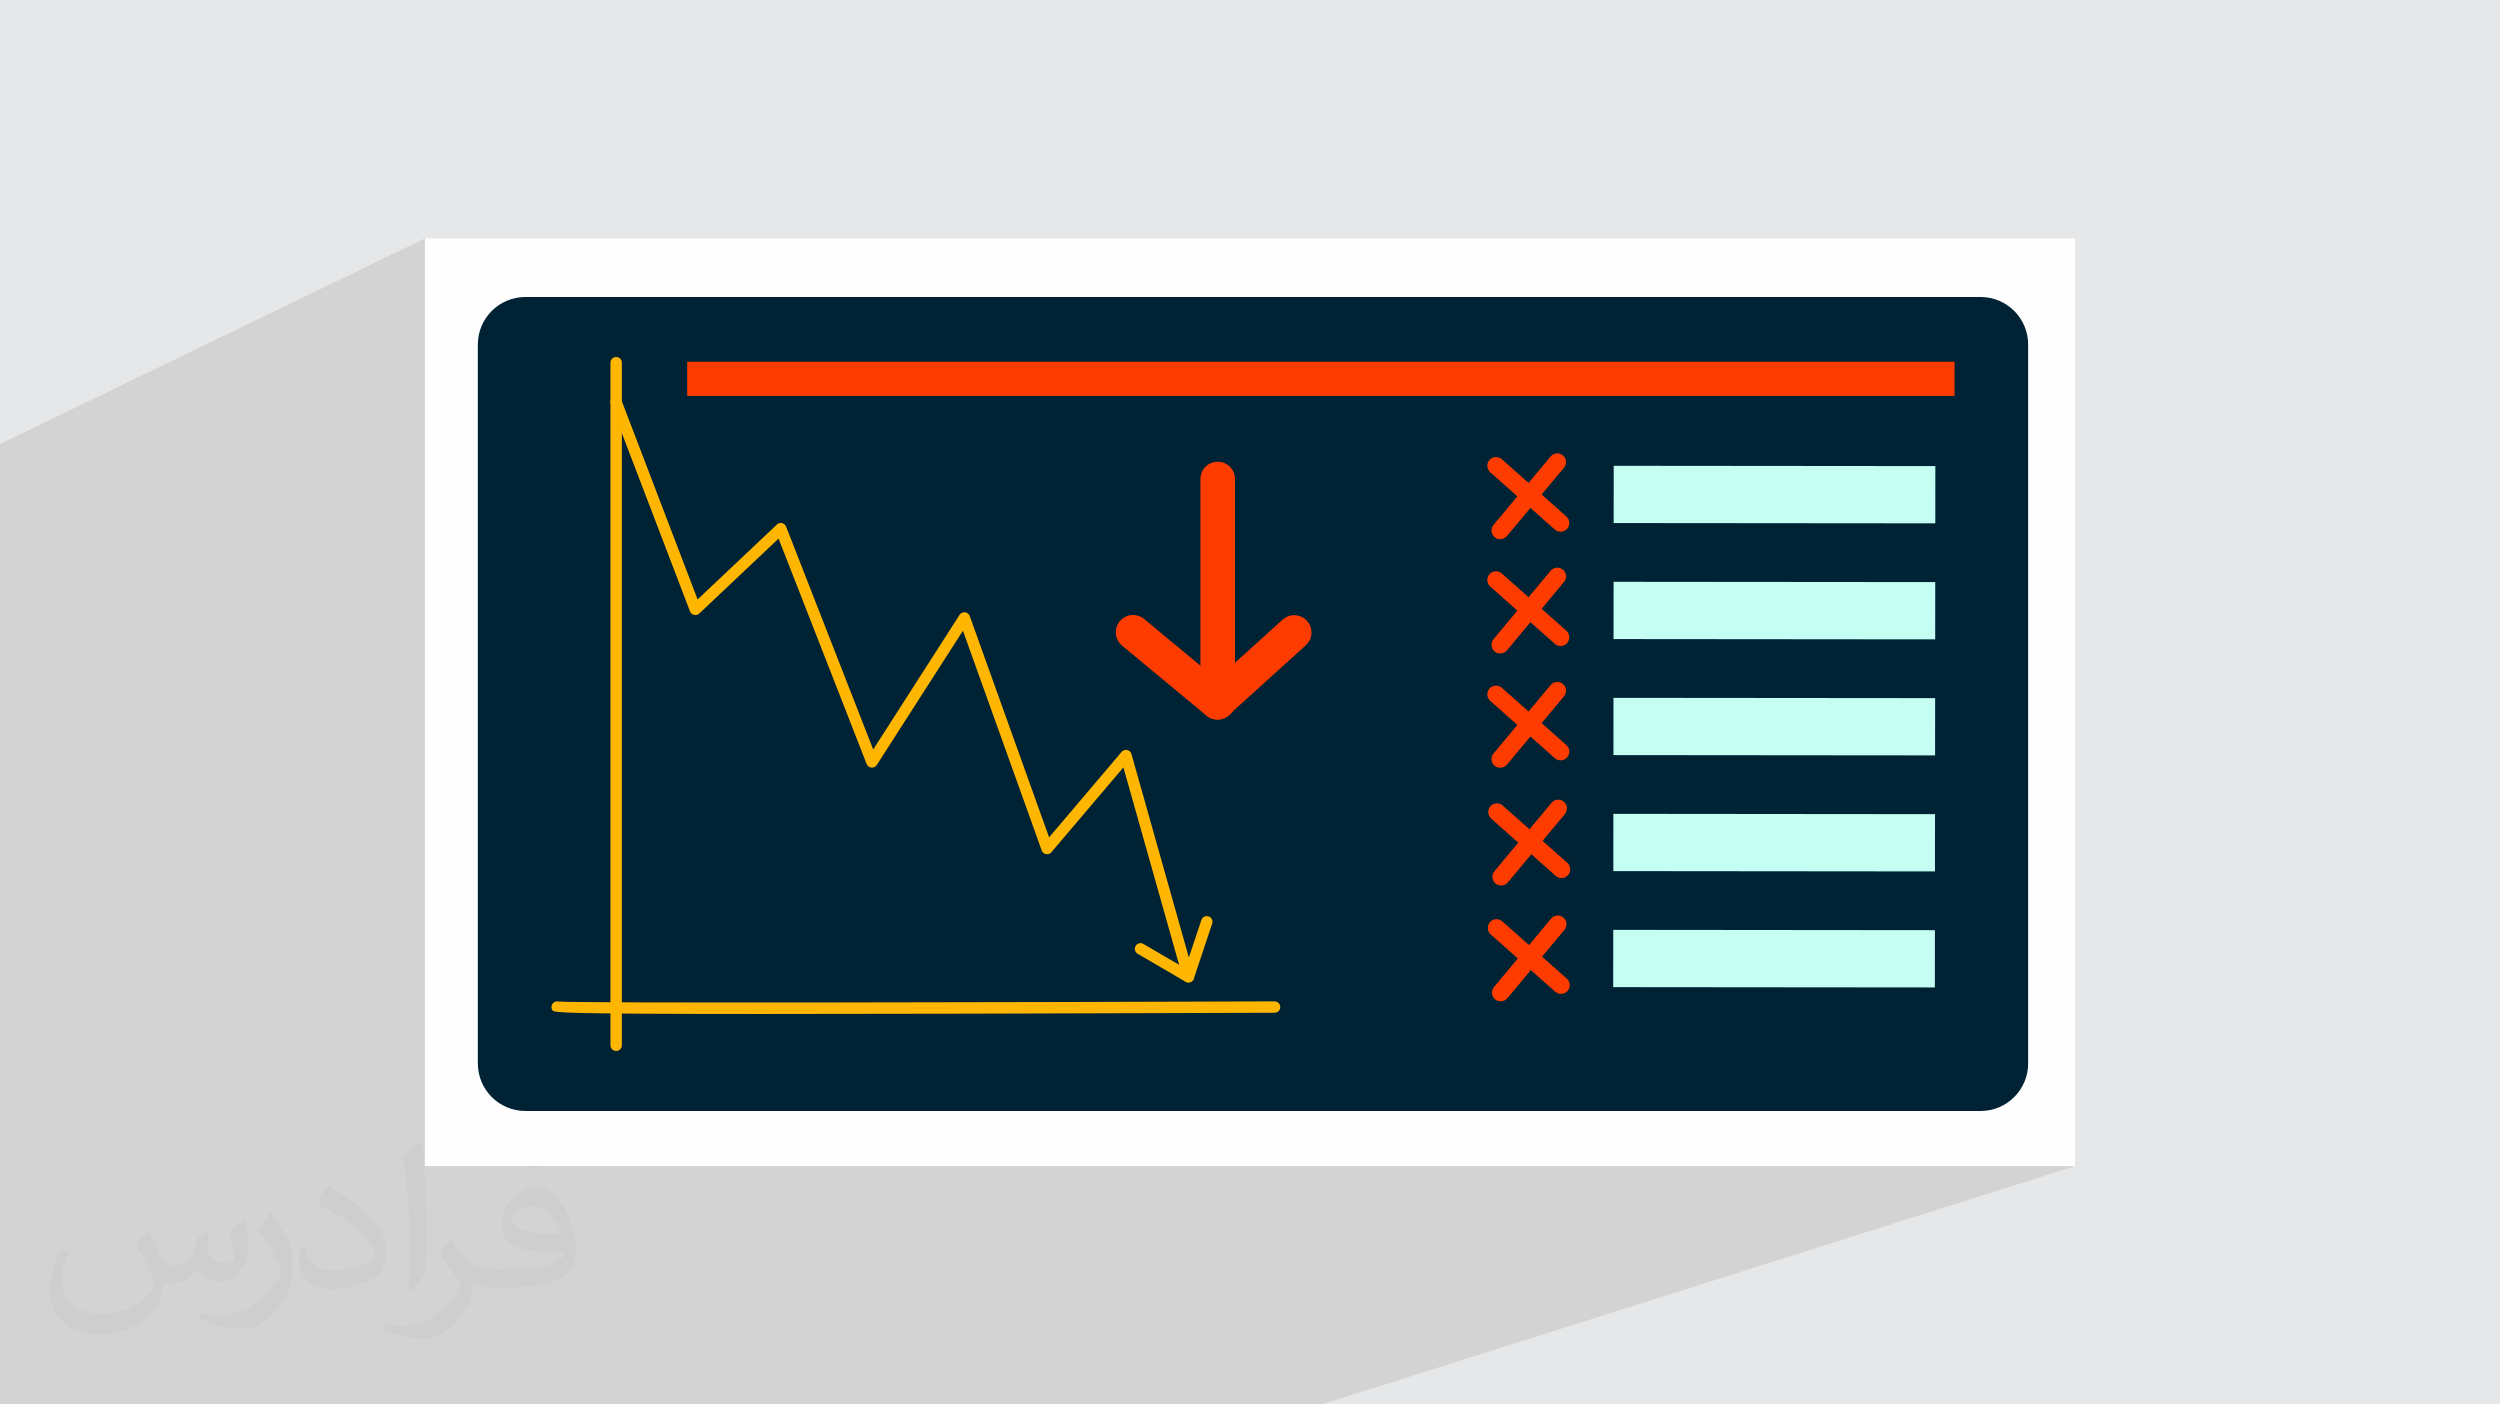 <?xml version="1.0" encoding="UTF-8"?>
<!DOCTYPE svg PUBLIC "-//W3C//DTD SVG 1.1//EN" "http://www.w3.org/Graphics/SVG/1.1/DTD/svg11.dtd">
<!-- Creator: CorelDRAW 2020 (64-Bit) -->
<svg xmlns="http://www.w3.org/2000/svg" xml:space="preserve" width="94.192mm" height="52.917mm" version="1.1" style="shape-rendering:geometricPrecision; text-rendering:geometricPrecision; image-rendering:optimizeQuality; fill-rule:evenodd; clip-rule:evenodd"
viewBox="0 0 9404.92 5283.66"
 xmlns:xlink="http://www.w3.org/1999/xlink"
 xmlns:xodm="http://www.corel.com/coreldraw/odm/2003">
 <defs>
  <style type="text/css">
   <![CDATA[
    .fil0 {fill:#E6E7E8}
    .fil3 {fill:#FEFEFE;fill-rule:nonzero}
    .fil4 {fill:#002235;fill-rule:nonzero}
    .fil7 {fill:#C5FFF4;fill-rule:nonzero}
    .fil5 {fill:#FF3C00;fill-rule:nonzero}
    .fil6 {fill:#FFB600;fill-rule:nonzero}
    .fil2 {fill:#373435;fill-opacity:0.031}
    .fil1 {fill:#2B2A29;fill-opacity:0.102}
   ]]>
  </style>
 </defs>
 <g id="Layer_x0020_1">
  <polygon class="fil0" points="-0,0 9404.92,0 9404.92,5283.66 -0,5283.66 "/>
  <polygon class="fil1" points="-0,4130.32 -0,4084.78 -0,4081.41 -0,4057.03 -0,4051.39 -0,4044.32 -0,4016.82 -0,4013.74 -0,3868.26 -0,3810.13 -0,3806.43 -0,3692.16 -0,3654.38 -0,3432.63 -0,3428.52 -0,3410.31 -0,3379.91 -0,3290.14 -0,3239.3 -0,3238 -0,2657.73 -0,2566.14 -0,2545.64 -0,2539.05 -0,2419.94 -0,2407.17 -0,2049.34 -0,2031.65 -0,1670.29 1598.54,896.89 1598.54,1276.9 1906.88,1131.32 1923.32,1125.31 1940.46,1120.89 1958.23,1118.19 1976.52,1117.26 7450.92,1117.26 7469.21,1118.19 7486.98,1120.89 7504.12,1125.31 7520.56,1131.32 7536.2,1138.86 7550.95,1147.81 7564.72,1158.12 7577.42,1169.66 7588.96,1182.37 7599.26,1196.14 7608.21,1210.89 7615.75,1226.52 7621.76,1242.96 7626.16,1260.1 7628.88,1277.87 7629.8,1296.15 7629.8,4000.61 7628.88,4018.9 7626.16,4036.66 7621.76,4053.8 7615.75,4070.24 7608.21,4085.87 7599.26,4100.62 7588.96,4114.39 7577.42,4127.1 7564.72,4138.64 7550.95,4148.95 7536.2,4157.91 7520.56,4165.44 7504.12,4171.45 6840.46,4386.78 7806.37,4386.78 4971.44,5283.66 4076.15,5283.66 3715.91,5283.66 2641.14,5283.66 1575,5283.66 1544.79,5283.66 1471.14,5283.66 1466.21,5283.66 1426.33,5283.66 1341.26,5283.66 1336.31,5283.66 1298.71,5283.66 1179.72,5283.66 1042.08,5283.66 738.29,5283.66 726.94,5283.66 694.73,5283.66 691.57,5283.66 684.99,5283.66 571.35,5283.66 561.44,5283.66 517.61,5283.66 513.41,5283.66 414.03,5283.66 409.19,5283.66 371.11,5283.66 286.35,5283.66 281.43,5283.66 245.6,5283.66 134.24,5283.66 132.38,5283.66 132.31,5283.66 129.03,5283.66 112.59,5283.66 73.65,5283.66 14.63,5283.66 -0,5283.66 -0,5280.54 -0,5182.31 -0,5178.46 -0,5174.42 -0,5161.34 -0,5146.19 -0,5141.76 -0,5141.04 -0,5133.74 -0,5121.22 -0,5117.81 -0,5117.27 -0,5104.28 -0,5060.35 -0,5058.52 -0,5044.68 -0,5012.13 -0,5010.26 -0,4997.11 -0,4988.9 -0,4956.68 -0,4924.23 -0,4904.1 -0,4839.52 -0,4838.14 -0,4810.6 -0,4808.48 -0,4804.85 -0,4785.22 -0,4764.01 -0,4745.07 -0,4741.78 -0,4739.43 -0,4731.56 -0,4728.59 -0,4710.72 -0,4699.01 -0,4697.04 -0,4682.99 -0,4676.48 -0,4648.52 -0,4646.55 -0,4633.19 -0,4608.96 -0,4592.7 -0,4583.12 -0,4582.58 -0,4559.39 -0,4540.02 -0,4508.76 -0,4507.28 -0,4504.57 -0,4503.08 -0,4486.41 -0,4484.03 -0,4475.73 -0,4446.64 -0,4443.15 -0,4425.51 -0,4421.12 -0,4398.99 -0,4380.94 -0,4377.76 -0,4374.68 -0,4370.77 -0,4337.64 -0,4335.56 -0,4331.89 -0,4321.3 -0,4284.97 -0,4282.87 -0,4269.25 -0,4261.89 -0,4258.14 -0,4228.73 -0,4207.85 -0,4205.47 -0,4194.62 -0,4186.78 -0,4146.27 -0,4135.06 "/>
  <path class="fil2" d="M557.14 4629.28c17.95,27.21 29.6,53.36 40.96,82.43 8.45,16.91 12.93,48.09 52.57,48.09 11.61,0 28.28,-3.42 43.06,-11.61 16.63,-8.73 29.32,-21.94 35.94,-42l15.85 -53.36 38.57 -19.02 2.64 2.64c-5.27,20.09 -6.59,39.36 -6.59,54.43 0,44.63 38.57,61.56 69.22,61.56 17.95,0 34.09,-8.73 34.09,-25.11 0,-21.13 -8.98,-57.06 -20.62,-89.29 17.95,-17.95 35.94,-35.94 56.53,-50.47l3.17 1.6c8.98,38.04 14,75.56 14,100.66 0,24.57 -10.83,51.79 -19.81,69.49 -18.49,34.87 -51.25,62.62 -90.87,62.62 -30.1,0 -63.65,-15.07 -86.66,-43.06l-1.32 0c-21.66,26.96 -55.22,51.25 -108.86,51.25l-16.63 0c-2.64,35.41 -10.29,60.49 -21.94,82.95 -31.95,62.34 -126.81,106.47 -216.1,106.47 -124.17,0 -186.51,-71.59 -186.51,-166.96 0,-58.91 19.27,-113.6 48.88,-152.42l24.29 10.04c-18.49,35.41 -30.91,68.68 -30.91,101.45 0,89.29 72.66,131.83 156.4,131.83 77.68,0 173.83,-49.41 191.28,-106.72 -6.59,-62.62 -30.1,-91.93 -66.04,-148.99 10.83,-19.02 24.83,-38.04 42.28,-58.38l3.17 0 0 0 0 0 -0.02 -0.09zm1432.14 -336.04c26.15,16.39 51.79,35.66 76.87,57.85 -14,19.81 -31.45,37.79 -53.11,53.64 -25.11,-20.34 -50.19,-37.79 -75.84,-56.27 17.42,-19.55 34.62,-38.29 52.04,-55.22l0 0 0 0 0 0 0 0 0 0 0.03 0zm13.47 244.11c-42.28,0 -76.87,27.75 -76.87,48.34 0,44.13 84.53,57.85 185.72,57.31 -12.68,-51.79 -57.06,-105.68 -108.86,-105.68l0.01 0.03zm-94.86 236.19c54.96,0 103.04,-1.6 139.74,-10.83 40.96,-10.29 75.56,-30.91 75.56,-45.17 0,-3.7 0,-8.19 -1.32,-11.89 -22.98,2.11 -49.41,2.11 -72.38,2.11 -74.49,0 -131.55,-16.91 -154.02,-58.66 -5.55,-11.61 -9.51,-24.57 -9.51,-39.36 0,-40.43 17.42,-79.79 48.09,-107 25.61,-22.45 53.89,-36.44 82.67,-36.44 52.04,0 93.51,41.75 122.57,107.54 15.85,35.94 26.68,77.4 26.68,129.72 0,34.87 -9.51,64.19 -31.17,85.85 -40.43,39.11 -114.92,53.89 -229.04,53.89l-51.79 0 0 0 -13.47 0c-28.28,0 -48.62,-5.02 -64.72,-17.42l-2.64 0c0.79,6.59 1.32,12.93 1.32,19.02 0,25.61 -8.45,58.38 -25.61,84.53 -50.72,75.3 -105.68,108.04 -153.24,108.04 -48.09,0 -107,-18.49 -160.11,-42.54l9.51 -18.49c17.17,7.13 40.96,11.89 73.7,11.89 85.85,0 198.66,-82.43 212.66,-163 -3.17,-6.59 -8.98,-15.32 -17.17,-24.57 -25.11,-29.85 -40.96,-54.68 -55.75,-80.83 12.68,-25.11 24.29,-45.17 35.13,-63.4l4.49 -0.53c36.72,74.77 69.99,117.55 144.23,117.55l11.61 0 0 0 53.89 0 0 0 0 0 0 0 0 0 0 0 0.09 0.01zm-371.98 79c6.34,-34.34 6.87,-72.91 6.87,-108.86l0 -53.36c0,-99.6 -12.68,-244.36 -22.98,-338.68 17.95,-19.27 43.06,-42 62.87,-57.31l5.81 1.6c13.47,118.62 16.63,256 16.63,383.06 0,33.3 -1.32,65.79 -4.49,89.55 -1.85,30.1 -19.27,52.83 -56.53,87.7l-8.19 -3.7zm-382.8 -157.19c1.85,46.77 24.83,83.49 105.15,83.49 49.93,0 92.19,-12.93 138.96,-35.13 8.45,-3.7 12.93,-8.73 12.93,-12.93 0,-29.32 -22.45,-68.15 -60.23,-103.55 -36.72,-33.3 -85.34,-62.62 -130.76,-82.18 -15.6,-6.59 -20.62,-13.47 -20.62,-20.09 0,-13.47 17.95,-41.75 32.77,-62.09l5.02 -0.53c52.04,27.21 110.17,67.64 153.24,112.53 39.11,41.47 63.4,83.49 63.4,129.19 0,33.81 -10.29,65.51 -26.96,95.11 -57.06,28.79 -117.83,50.72 -178.06,50.72 -73.17,0 -123.1,-34.34 -123.1,-114.92 0,-8.73 0,-22.19 3.17,-39.64l25.11 0 0 0 0 0 0 0 0 0 0 0 -0.02 0zm-132.37 -132.9l45.45 73.45c16.63,27.21 32.23,56.81 32.23,103.55l0 59.7c0,48.34 -30.91,100.13 -80.83,151.38 -39.11,34.62 -73.7,49.41 -105.68,49.41 -47.55,0 -101.98,-14.79 -164.85,-41.75l7.13 -18.49c19.81,5.27 42.79,9.77 71.06,9.77 90.36,-0.53 182.8,-66.57 225.08,-147.15 5.02,-9.26 6.87,-17.95 6.87,-24.04 0,-9.26 -5.02,-19.55 -8.98,-28.79 -22.98,-43.31 -48.62,-82.95 -76.87,-119.68 14.79,-23.25 29.6,-45.7 45.7,-67.9l3.7 0.53 0 0 0 0 0 0 0 0 0 0 -0.02 0.01z"/>
  <g id="_1281175517696">
   <polygon class="fil3" points="1598.54,4386.78 7806.37,4386.78 7806.37,896.89 1598.54,896.89 "/>
   <path class="fil4" d="M7450.92 4179.5l-5474.4 0c-98.81,0 -178.88,-80.12 -178.88,-178.89l0 -2704.47c0,-98.77 80.07,-178.89 178.88,-178.89l5474.4 0c98.82,0 178.88,80.12 178.88,178.89l0 2704.47c0,98.77 -80.06,178.89 -178.88,178.89z"/>
   <g>
    <polygon class="fil5" points="2585.24,1489.37 7352.86,1489.37 7352.86,1360.78 2585.24,1360.78 "/>
    <path class="fil6" d="M4470.78 3696.2c-9.34,0 -17.94,-6.16 -20.6,-15.58l-223.97 -793.74 -270.87 319.16c-4.96,5.82 -12.67,8.61 -20.12,7.2 -7.54,-1.38 -13.79,-6.64 -16.35,-13.84l-296.34 -826.7 -324.16 505.28c-4.32,6.76 -11.91,10.62 -20.13,9.76 -8.01,-0.81 -14.91,-6.03 -17.85,-13.48l-331.4 -848.03 -298.44 281.9c-5.17,4.93 -12.45,6.98 -19.43,5.31 -6.98,-1.58 -12.67,-6.55 -15.25,-13.23l-297.96 -779.39c-4.2,-11.09 1.34,-23.46 12.38,-27.66 11.04,-4.2 23.41,1.29 27.61,12.33l286.54 749.54 298.25 -281.72c5.18,-4.92 12.43,-6.94 19.36,-5.35 6.94,1.58 12.67,6.46 15.28,13.1l327.68 838.48 324.97 -506.56c4.42,-6.89 12.25,-10.66 20.43,-9.72 8.1,0.93 14.99,6.37 17.73,14.04l298.56 832.78 272.87 -321.5c5.14,-6.04 13.1,-8.7 20.9,-7.07 7.74,1.68 13.91,7.49 16.06,15.11l234.88 832.41c3.22,11.34 -3.42,23.2 -14.81,26.41l-5.82 0.77z"/>
    <path class="fil6" d="M4470.78 3696.2l-10.79 -2.91 -180.22 -105.29c-10.18,-5.95 -13.61,-19.05 -7.66,-29.29 5.94,-10.14 19.09,-13.66 29.29,-7.66l157.44 91.96 60.79 -182.17c3.76,-11.23 15.98,-17.17 27.11,-13.53 11.17,3.72 17.25,15.84 13.53,27.06l-69.15 207.18c-2.07,6.17 -6.72,11.01 -12.8,13.28l-7.54 1.37z"/>
    <path class="fil6" d="M2871.71 3814.56c-783.84,0 -787.57,-5.43 -793.4,-13.92 -6.67,-9.76 -4.15,-23.08 5.61,-29.76 5.23,-3.53 11.51,-4.45 17.12,-3.12 70.61,6.68 1789.95,2.58 2693.85,-0.61l0.08 0c11.77,0 21.38,9.56 21.41,21.33 0.05,11.82 -9.5,21.46 -21.32,21.5 -915.8,3.17 -1521.87,4.58 -1923.36,4.58z"/>
    <path class="fil6" d="M2317.96 3953.75c-11.86,0 -21.41,-9.6 -21.41,-21.41l0 -2567.93c0,-11.82 9.55,-21.41 21.41,-21.41 11.82,0 21.41,9.59 21.41,21.41l0 2567.93c0,11.81 -9.59,21.41 -21.41,21.41z"/>
    <path class="fil5" d="M4579.31 2706.37c-14.71,0 -29.48,-5 -41.58,-15.04l-316.66 -262.58c-27.6,-22.97 -31.43,-63.96 -8.53,-91.61 22.84,-27.59 63.96,-31.48 91.68,-8.52l273.26 226.61 247.51 -224.01c26.66,-24.14 67.72,-22.06 91.86,4.55 24.14,26.62 22.06,67.8 -4.61,91.87l-289.27 261.88c-12.29,11.18 -28.04,16.84 -43.65,16.84z"/>
    <path class="fil5" d="M4580.99 2707.42c-35.98,0 -65.06,-29.16 -65.06,-65.06l0 -840.28c0,-35.94 29.09,-65.07 65.06,-65.07 35.92,0 65.07,29.14 65.07,65.07l0 840.28c0,35.91 -29.16,65.06 -65.07,65.06z"/>
    <polygon class="fil7" points="7280.72,1753.4 6070.75,1752.28 6070.56,1967.7 7280.54,1968.81 "/>
    <polygon class="fil7" points="7280.33,2189.83 6070.3,2188.72 6070.09,2404.15 7280.13,2405.27 "/>
    <polygon class="fil7" points="7279.94,2626.34 6069.89,2625.23 6069.7,2840.64 7279.73,2841.76 "/>
    <polygon class="fil7" points="7279.47,3062.83 6069.5,3061.66 6069.31,3277.08 7279.27,3278.27 "/>
    <polygon class="fil7" points="7279.08,3499.27 6069.03,3498.09 6068.84,3713.59 7278.88,3714.71 "/>
    <path class="fil5" d="M5643.84 2028.37c-7.5,0 -14.91,-2.49 -21.09,-7.68 -13.84,-11.56 -15.75,-32.3 -4.12,-46.22l214.7 -257.2c11.61,-13.9 32.42,-15.69 46.29,-4.13 13.92,11.63 15.77,32.31 4.13,46.24l-214.71 257.18c-6.49,7.82 -15.88,11.81 -25.2,11.81z"/>
    <path class="fil5" d="M5870.89 2000.34c-7.77,0 -15.57,-2.7 -21.82,-8.28l-242.79 -215.42c-13.61,-12.02 -14.86,-32.77 -2.76,-46.36 11.95,-13.59 32.68,-14.78 46.34,-2.76l242.81 215.41c13.54,12.03 14.78,32.84 2.76,46.37 -6.49,7.35 -15.56,11.03 -24.54,11.03z"/>
    <path class="fil5" d="M5643.84 2458.31c-7.5,0 -14.91,-2.49 -21.09,-7.61 -13.84,-11.56 -15.75,-32.31 -4.12,-46.23l214.7 -257.18c11.61,-13.93 32.42,-15.77 46.29,-4.13 13.92,11.55 15.77,32.29 4.13,46.21l-214.71 257.18c-6.49,7.77 -15.88,11.76 -25.2,11.76z"/>
    <path class="fil5" d="M5870.89 2430.34c-7.77,0 -15.57,-2.7 -21.82,-8.27l-242.79 -215.43c-13.61,-12.02 -14.86,-32.83 -2.76,-46.36 11.95,-13.59 32.68,-14.84 46.34,-2.76l242.81 215.43c13.54,12 14.78,32.83 2.76,46.34 -6.49,7.38 -15.56,11.04 -24.54,11.04z"/>
    <path class="fil5" d="M5643.84 2888.31c-7.5,0 -14.91,-2.5 -21.09,-7.61 -13.84,-11.61 -15.75,-32.31 -4.12,-46.22l214.7 -257.2c11.61,-13.92 32.42,-15.75 46.29,-4.13 13.92,11.56 15.77,32.31 4.13,46.24l-214.71 257.18c-6.49,7.74 -15.88,11.74 -25.2,11.74z"/>
    <path class="fil5" d="M5870.89 2860.35c-7.77,0 -15.57,-2.7 -21.82,-8.28l-242.79 -215.43c-13.61,-12.01 -14.86,-32.82 -2.76,-46.35 11.95,-13.58 32.68,-14.83 46.34,-2.76l242.81 215.42c13.54,12.02 14.78,32.83 2.76,46.36 -6.49,7.28 -15.56,11.03 -24.54,11.03z"/>
    <path class="fil5" d="M5647.32 3331.32c-7.5,0 -14.91,-2.5 -21.09,-7.62 -13.92,-11.61 -15.77,-32.36 -4.13,-46.21l214.71 -257.26c11.61,-13.99 32.29,-15.76 46.21,-4.14 13.92,11.55 15.82,32.31 4.2,46.23l-214.76 257.18c-6.44,7.82 -15.82,11.82 -25.14,11.82z"/>
    <path class="fil5" d="M5874.37 3303.29c-7.82,0 -15.56,-2.71 -21.87,-8.29l-242.81 -215.41c-13.53,-12.02 -14.78,-32.83 -2.76,-46.37 12.02,-13.66 32.7,-14.78 46.36,-2.75l242.87 215.43c13.53,12 14.78,32.83 2.76,46.34 -6.5,7.3 -15.56,11.04 -24.55,11.04z"/>
    <path class="fil5" d="M5645.53 3766.97c-7.41,0 -14.84,-2.5 -21.01,-7.61 -13.91,-11.63 -15.75,-32.31 -4.19,-46.24l214.76 -257.18c11.61,-13.92 32.37,-15.77 46.23,-4.2 13.91,11.63 15.75,32.37 4.13,46.23l-214.7 257.18c-6.5,7.82 -15.83,11.82 -25.22,11.82z"/>
    <path class="fil5" d="M5872.58 3738.99c-7.74,0 -15.49,-2.75 -21.79,-8.26l-242.82 -215.43c-13.51,-12.01 -14.83,-32.83 -2.75,-46.35 12.02,-13.6 32.7,-14.85 46.36,-2.78l242.81 215.44c13.51,12.02 14.84,32.75 2.76,46.36 -6.44,7.28 -15.51,11.01 -24.57,11.01z"/>
   </g>
  </g>
 </g>
</svg>
